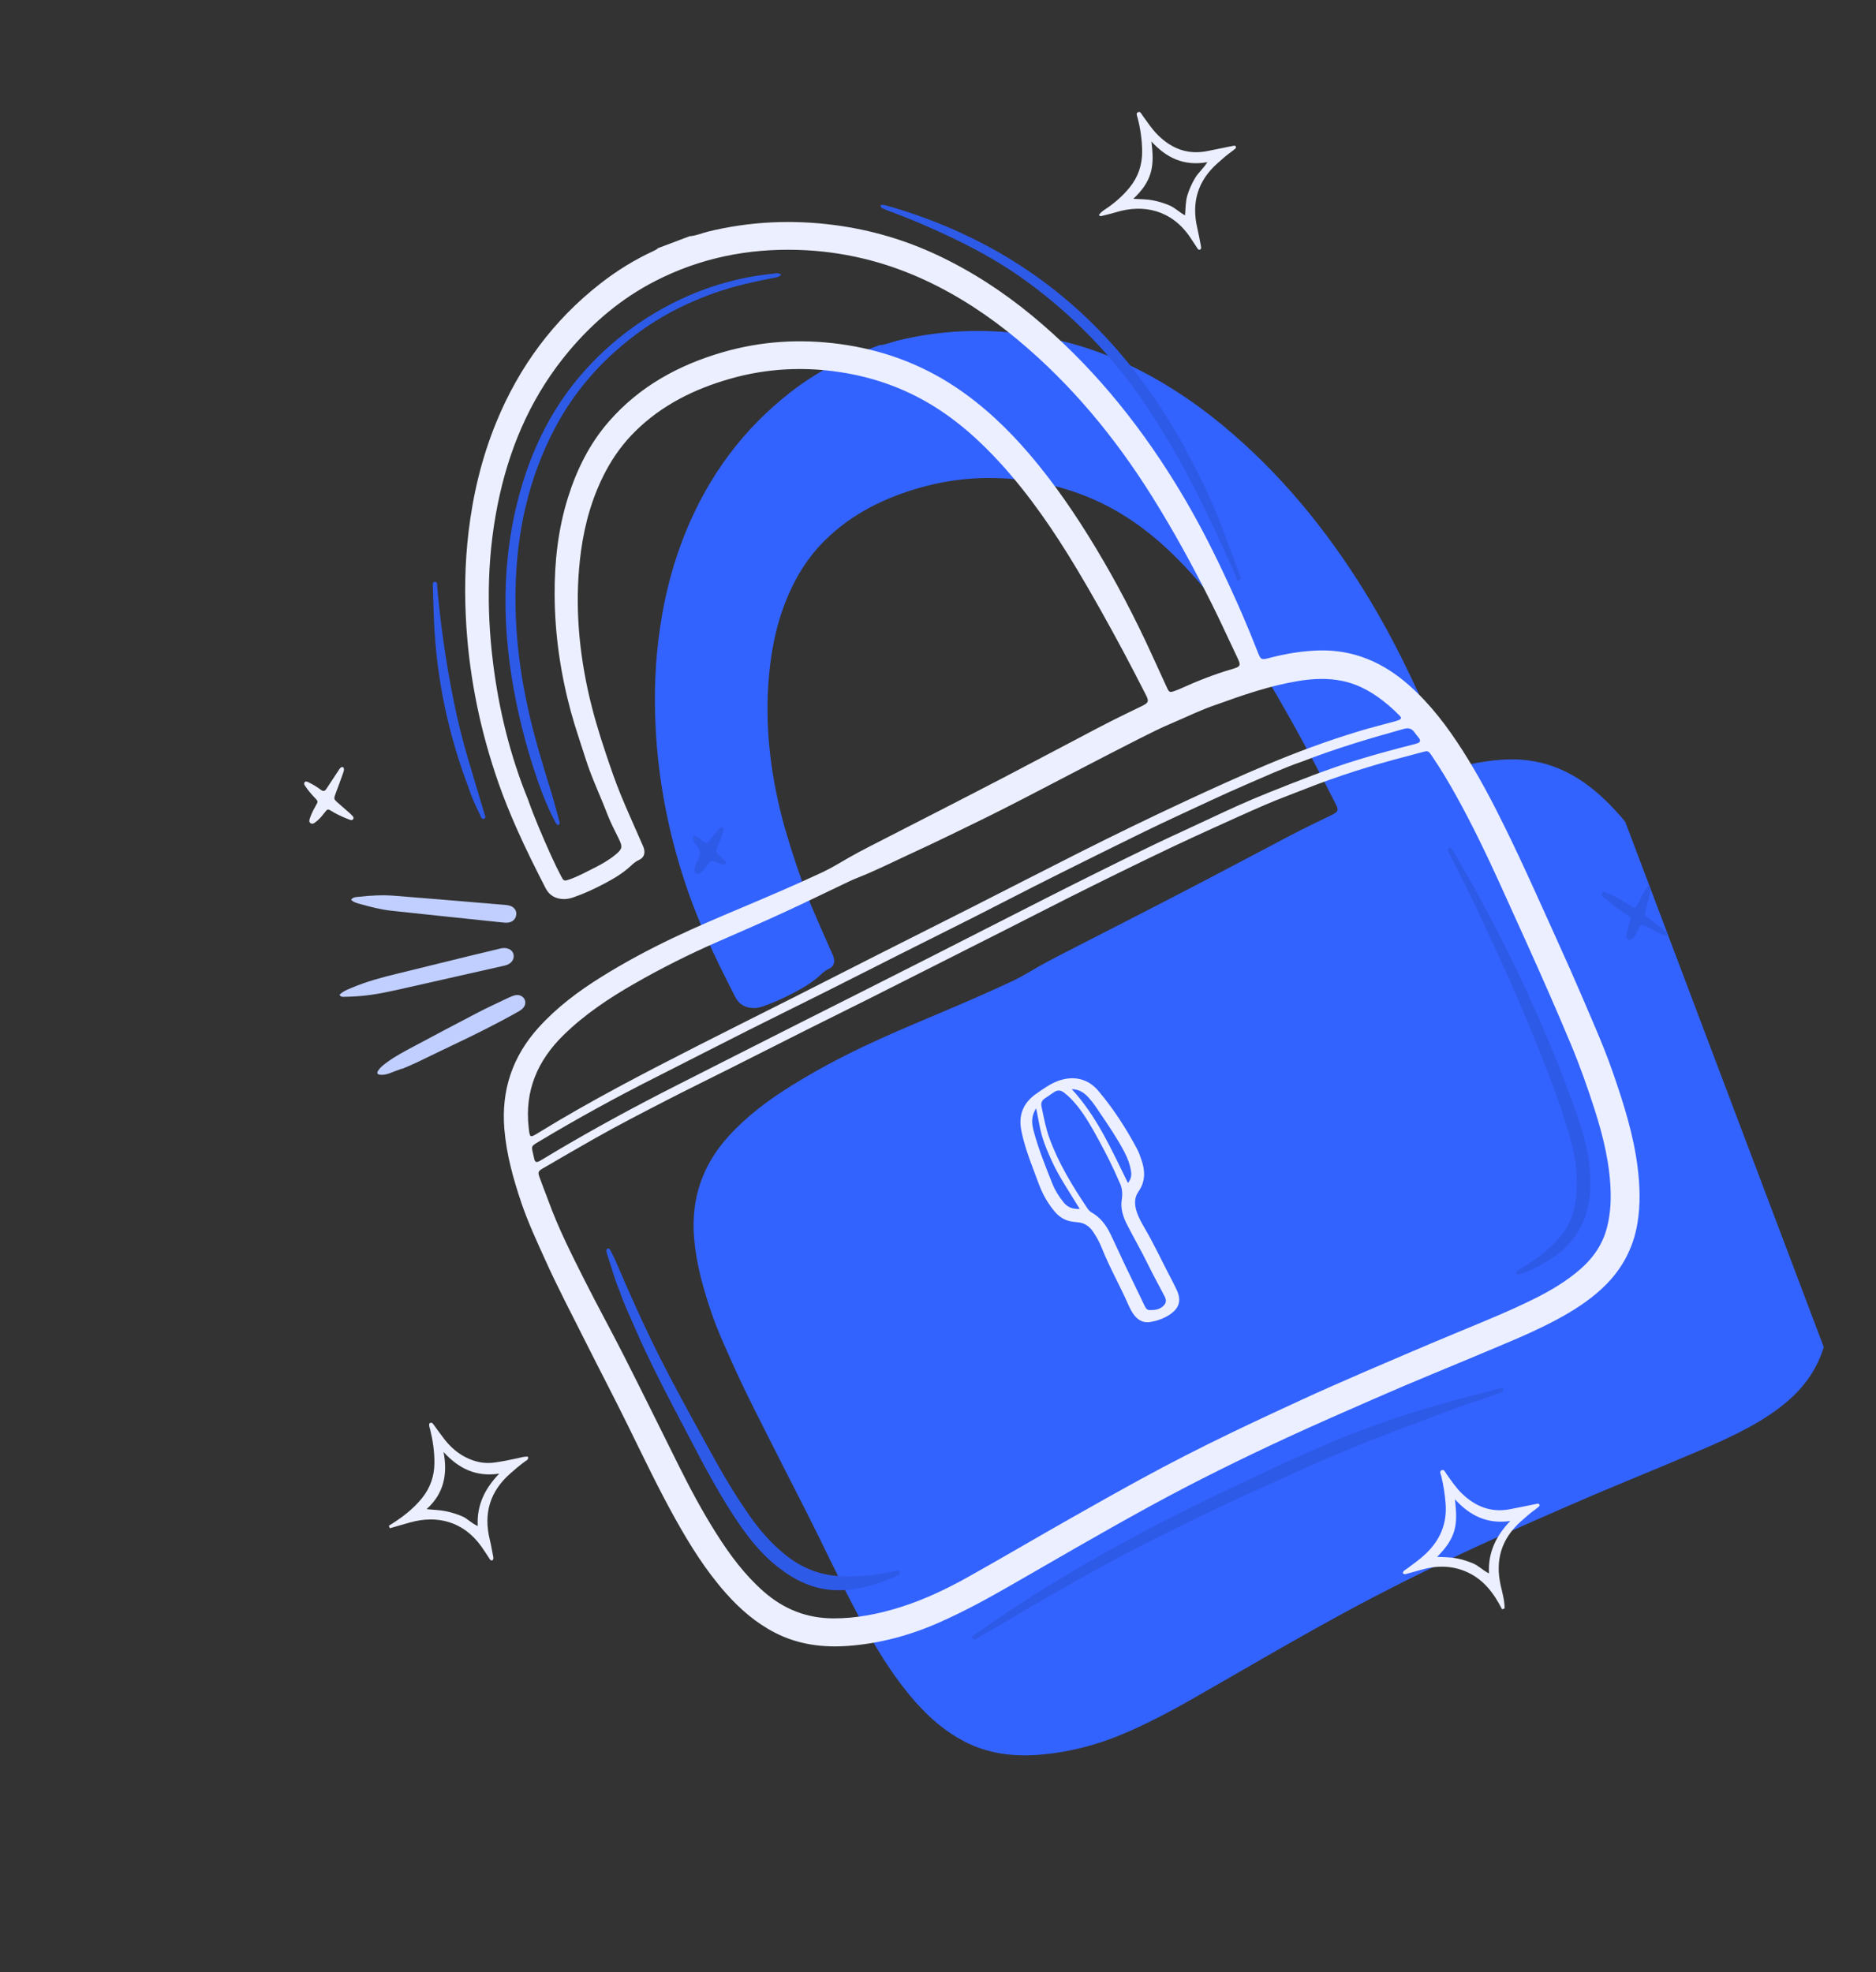 <svg xmlns="http://www.w3.org/2000/svg" width="273" height="287" viewBox="0 0 273 287" fill="none"><rect x="0" y="0" width="273" height="287" fill="#333333" stroke="none"/><g clip-path="url(#clip0_3257_319)"><path d="M130.623 49.565C129.734 49.782 128.889 50.176 127.961 50.233L123.357 51.974C123.176 52.174 122.934 52.276 122.695 52.387C119.946 53.662 117.383 55.244 114.997 57.106C108.118 62.477 103.13 69.258 99.831 77.306C97.716 82.464 96.436 87.825 95.787 93.342C95.245 97.936 95.18 102.541 95.485 107.152C96 114.931 97.594 122.487 100.164 129.838C100.952 132.088 101.856 134.295 102.823 136.48C104.121 139.409 105.551 142.271 107.013 145.119C107.558 146.18 108.466 146.671 109.647 146.698C110.148 146.71 110.62 146.591 111.089 146.43C112.676 145.884 114.19 145.175 115.666 144.388C116.999 143.678 118.299 142.909 119.408 141.865C119.765 141.529 120.121 141.219 120.587 141.008C121.287 140.691 121.511 140.125 121.329 139.382C121.267 139.131 121.148 138.893 121.044 138.654C120.025 136.318 118.968 133.998 117.995 131.643C117.185 129.682 116.5 127.671 115.821 125.656C114.775 122.555 113.838 119.432 113.147 116.234C111.706 109.565 111.246 102.845 112.161 96.058C112.712 91.972 113.839 88.053 115.78 84.395C116.922 82.242 118.354 80.296 120.101 78.579C123.97 74.774 128.681 72.46 133.817 70.988C139.12 69.47 144.529 69.18 149.989 70.03C154.342 70.709 158.448 72.084 162.28 74.254C166.514 76.653 170.094 79.841 173.339 83.424C177.549 88.074 181.056 93.232 184.276 98.595C186.682 102.602 188.945 106.69 191.154 110.808C192.202 112.761 193.212 114.735 194.223 116.708L194.363 116.982C194.837 117.91 194.755 118.12 193.826 118.583C193.122 118.934 192.411 119.272 191.703 119.614C188.779 121.022 185.919 122.557 183.05 124.073C180.006 125.681 176.963 127.288 173.911 128.88C171.175 130.308 168.43 131.72 165.685 133.132L165.35 133.304C162.552 134.744 159.747 136.169 156.949 137.61C155.027 138.602 153.084 139.56 151.204 140.627C149.924 141.354 148.688 142.137 147.344 142.767C143.484 144.579 139.566 146.253 135.64 147.908C132.226 149.348 128.818 150.793 125.473 152.389C121.948 154.07 118.514 155.916 115.197 157.977C111.814 160.079 108.641 162.444 105.962 165.419C102.18 169.618 100.544 174.512 101.004 180.138C101.309 183.855 102.297 187.403 103.484 190.903C104.45 193.752 105.724 196.478 106.96 199.22C108.774 203.243 110.826 207.147 112.804 211.088C114.884 215.234 117.039 219.342 119.083 223.506C121.286 227.993 123.438 232.505 125.872 236.873C128.007 240.705 130.324 244.417 133.25 247.715C135.308 250.035 137.625 252.038 140.398 253.465C143.761 255.195 147.379 255.656 151.102 255.373C155.685 255.024 160.055 253.839 164.271 251.977C167.82 250.411 171.214 248.568 174.567 246.64C181.416 242.701 188.239 238.716 195.176 234.932C201.654 231.397 208.266 228.135 214.961 225.04C219.126 223.114 223.335 221.282 227.538 219.44C230.42 218.177 233.315 216.939 236.225 215.744C239.714 214.311 243.184 212.84 246.661 211.38C249.263 210.288 251.839 209.148 254.32 207.804C256.545 206.599 258.671 205.246 260.556 203.537C263.453 200.911 265.266 197.708 265.903 193.839C266.344 191.162 266.259 188.495 265.934 185.823C265.357 181.088 263.921 176.571 262.377 172.09C261.558 169.713 260.613 167.38 259.621 165.064C258.476 162.392 257.342 159.715 256.163 157.057C254.428 153.145 252.654 149.251 250.889 145.353C249.502 142.287 248.079 139.24 246.597 136.218C244.725 132.401 242.736 128.651 240.447 125.065C238.241 121.609 235.787 118.351 232.7 115.613C228.932 112.27 224.606 110.358 219.473 110.516C217.101 110.589 214.777 110.977 212.484 111.567C211.096 111.925 211.106 111.937 210.57 110.575C209.9 108.872 209.216 107.177 208.488 105.496C207.32 102.797 206.093 100.128 204.812 97.481C202.918 93.565 200.855 89.743 198.565 86.045C192.896 76.892 186.131 68.671 177.796 61.79C173.562 58.294 168.988 55.318 164.016 52.981C159.304 50.766 154.351 49.314 149.175 48.624C142.933 47.793 136.752 48.068 130.623 49.565Z" fill="#3363FF"></path><path d="M100.35 34.377C101.278 34.32 102.123 33.926 103.012 33.709C109.141 32.212 115.322 31.936 121.563 32.768C126.74 33.458 131.693 34.91 136.405 37.124C141.376 39.461 145.951 42.438 150.185 45.933C158.52 52.815 165.285 61.035 170.954 70.189C173.244 73.887 175.307 77.709 177.201 81.624C178.482 84.271 179.708 86.941 180.877 89.64C181.605 91.32 182.289 93.016 182.959 94.718C183.495 96.081 183.484 96.068 184.873 95.711C187.166 95.121 189.49 94.732 191.862 94.659C196.995 94.502 201.321 96.413 205.089 99.757C208.176 102.495 210.63 105.752 212.836 109.209C215.125 112.795 217.114 116.545 218.986 120.362C220.468 123.383 221.891 126.431 223.278 129.496C225.043 133.395 226.817 137.288 228.552 141.2C229.731 143.859 230.865 146.535 232.01 149.208C233.002 151.524 233.947 153.856 234.766 156.234C236.31 160.715 237.746 165.232 238.322 169.967C238.648 172.638 238.733 175.305 238.292 177.982C237.655 181.851 235.842 185.055 232.945 187.681C231.06 189.389 228.934 190.743 226.709 191.947C224.228 193.291 221.652 194.431 219.05 195.524C215.573 196.983 212.103 198.455 208.614 199.887C205.704 201.083 202.809 202.32 199.927 203.584C195.724 205.425 191.515 207.258 187.35 209.184C180.655 212.279 174.043 215.541 167.565 219.075C160.628 222.86 153.805 226.844 146.956 230.783C143.603 232.712 140.209 234.554 136.66 236.121C132.444 237.982 128.074 239.167 123.491 239.516C119.768 239.8 116.15 239.339 112.787 237.608C110.014 236.182 107.697 234.178 105.639 231.859C102.712 228.561 100.396 224.849 98.261 221.017C95.827 216.648 93.675 212.136 91.472 207.649C89.428 203.486 87.273 199.378 85.193 195.231C83.215 191.291 81.162 187.386 79.349 183.363C78.113 180.622 76.839 177.896 75.873 175.047C74.686 171.546 73.698 167.999 73.393 164.282C72.933 158.656 74.569 153.761 78.35 149.562C81.03 146.588 84.203 144.222 87.586 142.12C90.903 140.059 94.337 138.214 97.862 136.533C101.207 134.937 104.615 133.491 108.029 132.052C111.955 130.397 115.873 128.722 119.733 126.911C121.077 126.28 122.313 125.498 123.593 124.771C125.473 123.703 127.416 122.745 129.338 121.754C132.136 120.312 134.941 118.888 137.739 117.448C140.596 115.978 143.453 114.509 146.3 113.024C149.352 111.431 152.395 109.824 155.439 108.217C158.308 106.701 161.168 105.166 164.092 103.757C164.8 103.416 165.511 103.078 166.215 102.727C167.144 102.263 167.226 102.054 166.751 101.125C165.694 99.061 164.639 96.994 163.543 94.951C161.334 90.833 159.071 86.746 156.665 82.738C153.445 77.376 149.938 72.217 145.728 67.567C142.483 63.984 138.903 60.797 134.669 58.398C130.837 56.227 126.73 54.852 122.378 54.174C116.918 53.323 111.509 53.613 106.206 55.132C101.07 56.603 96.359 58.917 92.49 62.722C90.743 64.44 89.311 66.385 88.169 68.538C86.228 72.197 85.101 76.116 84.55 80.201C83.635 86.988 84.095 93.708 85.536 100.377C86.227 103.575 87.164 106.699 88.21 109.8C88.889 111.814 89.573 113.825 90.384 115.787C91.357 118.141 92.414 120.462 93.432 122.797C93.537 123.037 93.656 123.275 93.718 123.526C93.9 124.268 93.675 124.835 92.976 125.152C92.51 125.363 92.154 125.673 91.796 126.009C90.688 127.052 89.388 127.822 88.055 128.531C86.579 129.318 85.065 130.028 83.478 130.574C83.009 130.735 82.537 130.853 82.036 130.842C80.855 130.815 79.947 130.323 79.402 129.263C77.94 126.415 76.51 123.553 75.212 120.623C74.245 118.439 73.341 116.232 72.553 113.981C69.983 106.631 68.389 99.075 67.874 91.296C67.569 86.684 67.634 82.08 68.175 77.486C68.825 71.968 70.105 66.607 72.22 61.45C75.519 53.402 80.507 46.62 87.386 41.25C89.772 39.387 92.335 37.805 95.084 36.531C95.323 36.42 95.565 36.318 95.746 36.117L100.35 34.377L100.35 34.377ZM79.77 174.665C81.23 178.7 83.161 182.523 85.087 186.343C86.956 190.048 88.96 193.683 90.835 197.384C93.493 202.629 96.091 207.904 98.709 213.169C100.411 216.595 102.212 219.966 104.261 223.199C106.209 226.274 108.362 229.181 111.121 231.606C114.018 234.153 117.354 235.498 121.239 235.516C124.623 235.532 127.891 234.877 131.092 233.864C134.544 232.771 137.805 231.215 140.954 229.449C145.73 226.771 150.451 223.997 155.211 221.291C158.803 219.25 162.403 217.224 166.028 215.243C170.285 212.916 174.607 210.715 178.978 208.604C182.402 206.951 185.85 205.35 189.302 203.758C192.427 202.316 195.58 200.934 198.74 199.57C203.256 197.622 207.776 195.685 212.319 193.803C216.045 192.259 219.785 190.75 223.394 188.943C225.747 187.766 227.997 186.426 229.987 184.687C231.887 183.027 233.252 181.037 233.87 178.562C234.27 176.961 234.419 175.342 234.39 173.7C234.316 169.503 233.33 165.469 232.066 161.51C231.033 158.277 229.899 155.078 228.584 151.934C226.466 146.869 224.255 141.848 221.993 136.847C220.742 134.078 219.491 131.31 218.233 128.545C216.256 124.202 214.186 119.907 211.869 115.734C210.773 113.761 209.61 111.829 208.344 109.962C207.852 109.237 207.796 109.233 206.968 109.457C206.209 109.661 205.451 109.874 204.689 110.069C199.634 111.367 194.668 112.942 189.812 114.859C187.951 115.594 186.069 116.281 184.231 117.071C181.551 118.223 178.899 119.44 176.242 120.644C174.331 121.511 172.425 122.387 170.531 123.288C168.015 124.485 165.507 125.7 163.006 126.926C160.446 128.182 157.891 129.449 155.344 130.73C152.357 132.234 149.384 133.763 146.402 135.274C143.449 136.771 140.492 138.259 137.537 139.752C133.908 141.584 130.284 143.424 126.651 145.247C123.517 146.82 120.369 148.368 117.234 149.941C113.602 151.764 109.979 153.606 106.347 155.432C103.272 156.978 100.178 158.486 97.117 160.061C93.561 161.891 90.004 163.721 86.523 165.691C84.012 167.112 81.518 168.562 79.026 170.016C78.286 170.449 78.247 170.574 78.529 171.363C78.926 172.47 79.357 173.566 79.773 174.667L79.77 174.665ZM76.831 116.334C77.803 119.097 78.966 121.764 80.155 124.418C80.623 125.46 81.121 126.491 81.651 127.502C82.043 128.248 82.109 128.244 82.887 127.972C84.161 127.526 85.341 126.874 86.541 126.272C87.596 125.744 88.619 125.152 89.538 124.4C90.575 123.55 90.626 123.242 90.046 122.063C89.455 120.862 88.83 119.669 88.354 118.421C87.332 115.735 86.075 113.147 85.21 110.393C84.496 108.119 83.7 105.872 83.076 103.568C81.574 98.018 80.743 92.376 80.71 86.623C80.681 81.789 81.203 77.022 82.658 72.388C83.935 68.32 85.795 64.559 88.629 61.315C93.093 56.206 98.796 53.102 105.213 51.246C110.762 49.641 116.435 49.292 122.165 50.059C128.238 50.871 133.859 52.887 138.97 56.275C143.096 59.008 146.636 62.383 149.838 66.128C153.459 70.365 156.579 74.956 159.452 79.723C162.474 84.739 165.175 89.92 167.607 95.243C168.34 96.847 169.076 98.45 169.81 100.053C170.142 100.777 170.227 100.811 171.014 100.523C171.261 100.433 171.507 100.34 171.745 100.232C174.168 99.136 176.628 98.151 179.185 97.404C180.593 96.993 180.629 96.878 180.004 95.575C178.775 93.013 177.611 90.422 176.34 87.879C173.665 82.527 170.806 77.28 167.626 72.209C162.26 63.649 155.897 55.939 148.106 49.45C143.99 46.022 139.557 43.074 134.692 40.806C128.802 38.058 122.597 36.556 116.085 36.366C108.805 36.155 101.868 37.554 95.362 40.894C90.479 43.399 86.361 46.862 82.839 51.043C77.659 57.191 74.446 64.288 72.707 72.075C70.905 80.146 70.732 88.291 71.75 96.463C72.602 103.302 74.232 109.954 76.83 116.334L76.831 116.334ZM176.948 102.564C174.764 103.29 172.71 104.328 170.595 105.217C168.995 105.889 167.438 106.668 165.888 107.451C163.022 108.9 160.173 110.383 157.321 111.859C153.653 113.758 150.002 115.688 146.32 117.558C143.487 118.998 140.623 120.379 137.763 121.767C135.994 122.626 134.214 123.461 132.428 124.285C129.9 125.452 127.411 126.709 124.817 127.732C124.421 127.889 124.026 128.052 123.642 128.234C120.445 129.752 117.267 131.311 114.051 132.789C110.865 134.254 107.648 135.652 104.434 137.055C100.284 138.866 96.245 140.896 92.318 143.147C88.609 145.272 85.068 147.631 82 150.637C78.219 154.342 76.332 158.748 76.935 164.088C77.107 165.612 77.096 165.62 78.411 164.813C85.873 160.224 93.65 156.209 101.446 152.229C106.087 149.861 110.756 147.546 115.407 145.196C119.502 143.127 123.587 141.037 127.68 138.965C132.301 136.628 136.931 134.309 141.549 131.967C146.694 129.359 151.821 126.716 156.972 124.12C162.122 121.525 167.31 119.001 172.54 116.568C176.462 114.744 180.402 112.951 184.389 111.272C188.741 109.439 193.176 107.807 197.697 106.431C199.389 105.916 201.109 105.491 202.816 105.024C203.037 104.963 203.262 104.906 203.473 104.82C203.943 104.629 203.998 104.472 203.652 104.122C203.124 103.587 202.577 103.067 202.002 102.584C200.051 100.945 197.921 99.639 195.379 99.103C193.226 98.65 191.075 98.753 188.927 99.105C184.798 99.781 180.866 101.152 176.948 102.563L176.948 102.564ZM189.536 110.809C186.953 111.684 184.147 112.967 181.318 114.187C177.979 115.627 174.694 117.194 171.393 118.72C169.726 119.49 168.07 120.281 166.421 121.086C163.624 122.452 160.833 123.832 158.045 125.216C155.52 126.469 152.998 127.726 150.483 128.999C147.589 130.465 144.711 131.962 141.815 133.426C138.217 135.244 134.607 137.037 131.006 138.849C127.377 140.676 123.756 142.521 120.123 144.342C116.403 146.206 112.664 148.036 108.947 149.908C104.323 152.238 99.718 154.605 95.096 156.941C89.536 159.751 84.079 162.75 78.731 165.945C77.069 166.937 77.322 166.64 77.734 168.602C77.85 169.156 78.071 169.221 78.587 168.926C79.27 168.536 79.935 168.115 80.611 167.713C86.503 164.212 92.526 160.953 98.641 157.859C101.506 156.409 104.369 154.952 107.233 153.501C110.332 151.931 113.431 150.362 116.532 148.797C119.487 147.305 122.446 145.822 125.401 144.331C128.531 142.751 131.661 141.17 134.788 139.583C137.652 138.13 140.512 136.668 143.374 135.211C146.352 133.694 149.329 132.174 152.312 130.664C154.797 129.407 157.285 128.153 159.781 126.916C162.571 125.533 165.36 124.15 168.167 122.806C170.799 121.547 173.461 120.355 176.097 119.107C178.882 117.789 181.688 116.511 184.548 115.37C188.902 113.632 193.256 111.889 197.751 110.525C200.356 109.736 202.977 109.017 205.616 108.355C205.838 108.299 206.061 108.24 206.276 108.163C206.69 108.015 206.757 107.755 206.491 107.412C206.271 107.127 206.032 106.856 205.827 106.562C205.436 105.999 204.951 105.889 204.29 106.073C199.426 107.43 194.582 108.844 189.535 110.81L189.536 110.809Z" fill="#EBEFFF"></path><path d="M56.588 222.033C58.383 220.929 60.059 219.689 61.398 218.033C62.622 216.52 63.211 214.801 63.217 212.866C63.222 211.221 62.988 209.611 62.594 208.019C62.554 207.861 62.498 207.706 62.471 207.545C62.438 207.354 62.402 207.136 62.644 207.053C62.826 206.99 62.955 207.123 63.052 207.256C63.598 207.991 64.121 208.742 64.682 209.463C65.641 210.692 66.795 211.669 68.251 212.298C69.427 212.806 70.624 213.011 71.892 212.845C73.03 212.697 74.153 212.468 75.273 212.221C75.778 212.11 76.279 211.95 76.814 211.969C76.978 212.395 76.63 212.517 76.42 212.666C75.669 213.198 74.98 213.801 74.289 214.405C71.31 217.01 70.334 220.228 71.273 224.047C71.46 224.807 71.587 225.582 71.737 226.351C71.787 226.604 71.874 226.865 71.648 227.087C71.348 227.125 71.27 226.885 71.147 226.7C70.786 226.155 70.436 225.603 70.058 225.071C67.422 221.362 63.587 220.485 59.751 221.536C58.739 221.813 57.734 222.111 56.726 222.4L56.587 222.033L56.588 222.033ZM62.083 219.618C63.051 219.724 63.932 219.737 64.802 219.906C65.643 220.07 66.447 220.329 67.236 220.655C68.036 220.987 68.613 221.694 69.522 222.074C69.36 219.003 70.586 216.595 72.65 214.452C69.31 214.969 66.729 213.712 64.546 211.303C65.161 214.529 64.604 217.342 62.083 219.618Z" fill="#EBEFFF"></path><path d="M218.589 234.205C217.425 231.923 215.963 229.917 213.543 228.804C211.288 227.768 208.98 227.799 206.639 228.491C206.011 228.677 205.378 228.845 204.746 229.016C204.564 229.065 204.372 229.164 204.143 228.944C204.16 228.595 204.499 228.468 204.737 228.291C205.631 227.628 206.538 226.988 207.359 226.226C209.537 224.206 210.604 221.768 210.367 218.779C210.26 217.44 210.055 216.123 209.74 214.819C209.669 214.523 209.406 214.117 209.796 213.953C210.17 213.795 210.318 214.261 210.495 214.508C211.222 215.513 211.905 216.553 212.81 217.415C214.75 219.261 217.006 220.146 219.711 219.635C220.644 219.459 221.574 219.264 222.505 219.077C222.89 219 223.274 218.915 223.66 218.842C223.785 218.819 223.927 218.801 224.009 218.939C224.093 219.081 224.004 219.19 223.908 219.276C223.762 219.406 223.607 219.528 223.447 219.642C222.699 220.175 222.015 220.785 221.33 221.395C218.465 223.949 217.545 227.091 218.401 230.795C218.649 231.872 218.951 232.945 218.957 234.066L218.589 234.206L218.589 234.205ZM219.771 221.35C216.437 221.822 213.879 220.573 211.735 218.186C211.878 219.727 212.055 221.207 211.653 222.683C211.242 224.188 210.309 225.37 209.136 226.564C210.198 226.61 211.08 226.606 211.949 226.777C212.789 226.942 213.597 227.191 214.382 227.524C215.18 227.863 215.784 228.528 216.682 228.975C216.522 225.889 217.739 223.478 219.771 221.35Z" fill="#EBEFFF"></path><path d="M242.697 135.97C242.403 136.28 242.099 136.138 241.802 135.984C241.047 135.594 240.3 135.19 239.54 134.807C238.848 134.459 238.785 134.488 238.421 135.193C238.212 135.6 238.056 136.038 237.753 136.39C237.563 136.611 237.355 136.882 237.018 136.756C236.682 136.63 236.669 136.294 236.715 136.003C236.781 135.585 236.89 135.172 237.001 134.763C237.353 133.459 237.595 133.718 236.277 132.836C235.351 132.217 234.467 131.545 233.621 130.823C233.362 130.602 232.895 130.334 233.103 129.981C233.374 129.519 233.808 129.925 234.129 130.066C235.239 130.553 236.275 131.18 237.303 131.82C237.962 132.23 237.963 132.221 238.316 131.558C238.7 130.836 239.091 130.118 239.479 129.398C239.605 129.165 239.762 128.958 239.991 128.813L240.199 129.364C240.108 130.337 239.816 131.266 239.552 132.201C239.282 133.155 239.278 133.159 240.051 133.721C240.943 134.37 241.825 135.027 242.626 135.786L242.695 135.969L242.697 135.97Z" fill="#2E5AE8"></path><path d="M197.915 208.214C203.526 206.084 208.634 204.533 213.812 203.2C215.112 202.866 216.413 202.526 217.713 202.188C217.84 202.155 217.964 202.106 218.093 202.09C218.338 202.061 218.684 201.906 218.767 202.24C218.85 202.57 218.469 202.624 218.241 202.705C216.944 203.163 215.674 203.703 214.34 204.059C213.992 204.151 213.649 204.267 213.311 204.394C208.646 206.15 203.957 207.846 199.327 209.689C195.553 211.19 191.796 212.742 188.111 214.462C185.053 215.89 181.95 217.22 178.898 218.661C175.314 220.354 171.748 222.085 168.203 223.862C161.842 227.051 155.648 230.54 149.512 234.136C147.221 235.478 144.936 236.83 142.63 238.143C142.283 238.34 141.793 238.916 141.479 238.426C141.257 238.081 141.944 237.822 142.271 237.588C148.169 233.368 154.346 229.593 160.659 226.031C164.513 223.856 168.428 221.798 172.382 219.815C175.281 218.361 178.215 216.976 181.149 215.592C184.141 214.18 187.128 212.75 190.162 211.431C192.927 210.23 195.669 208.965 197.915 208.214Z" fill="#2E5AE8"></path><path d="M178.519 78.602C179.131 80.222 179.751 81.839 180.349 83.464C180.466 83.782 180.748 84.279 180.375 84.435C179.941 84.616 179.896 84.035 179.768 83.74C178.104 79.906 176.351 76.115 174.481 72.376C172.096 67.607 169.466 62.986 166.469 58.575C161.854 51.779 156.214 45.962 149.594 41.093C146.185 38.586 142.517 36.504 138.703 34.676C135.603 33.191 132.447 31.831 129.214 30.655C128.878 30.533 128.555 30.372 128.238 30.206C128.178 30.175 128.146 30.038 128.152 29.953C128.159 29.846 128.268 29.779 128.365 29.791C128.59 29.817 128.817 29.855 129.034 29.917C142.281 33.697 153.581 40.558 162.635 50.981C166.511 55.443 169.8 60.297 172.593 65.497C174.868 69.732 176.953 74.05 178.518 78.603L178.519 78.602Z" fill="#2E5AE8"></path><path d="M159.901 31.314C160.268 30.767 160.797 30.491 161.267 30.162C162.428 29.347 163.465 28.406 164.365 27.309C165.625 25.777 166.212 24.022 166.205 22.051C166.2 20.374 165.957 18.732 165.539 17.112C165.47 16.843 165.262 16.48 165.611 16.326C165.954 16.175 166.097 16.578 166.259 16.799C166.972 17.774 167.629 18.791 168.493 19.65C170.508 21.649 172.872 22.564 175.728 21.978C176.626 21.794 177.525 21.613 178.424 21.431C178.778 21.36 179.13 21.285 179.485 21.22C179.611 21.197 179.752 21.179 179.834 21.316C179.918 21.459 179.829 21.567 179.734 21.654C179.588 21.784 179.433 21.906 179.273 22.02C178.524 22.553 177.839 23.163 177.155 23.774C174.289 26.33 173.367 29.475 174.231 33.178C174.438 34.068 174.598 34.97 174.771 35.868C174.801 36.026 174.812 36.229 174.65 36.312C174.415 36.43 174.305 36.219 174.2 36.061C173.856 35.544 173.526 35.02 173.176 34.507C170.45 30.516 166.367 29.672 162.387 30.891C161.668 31.111 160.932 31.274 160.202 31.456C160.155 31.467 160.09 31.406 159.902 31.314L159.901 31.314ZM167.56 20.589C167.739 22.158 167.876 23.647 167.455 25.13C167.037 26.603 166.136 27.779 164.93 28.935C166.001 28.995 166.883 28.98 167.752 29.151C168.592 29.315 169.401 29.56 170.187 29.894C170.989 30.235 171.606 30.884 172.452 31.339C172.534 30.301 172.514 29.356 172.785 28.442C173.048 27.558 173.43 26.737 173.892 25.939C174.359 25.132 175.114 24.543 175.693 23.601C172.276 24.212 169.716 22.958 167.561 20.588L167.56 20.589Z" fill="#EBEFFF"></path><path d="M49.403 144.776C49.871 144.272 50.51 144.034 51.124 143.772C53.333 142.83 55.644 142.218 57.971 141.654C61.473 140.806 64.97 139.934 68.469 139.078C69.901 138.727 71.335 138.39 72.769 138.045C72.833 138.03 72.895 138.011 72.96 137.999C73.866 137.833 74.614 138.228 74.739 138.938C74.866 139.661 74.36 140.31 73.46 140.514C68.86 141.558 64.255 142.584 59.655 143.633C57.099 144.215 54.548 144.823 51.92 144.989C51.332 145.026 50.742 145.057 50.153 145.064C49.907 145.067 49.623 145.121 49.403 144.777L49.403 144.776Z" fill="#C0CFFF"></path><path d="M58.46 155.522C57.847 155.754 57.237 155.989 56.622 156.215C56.218 156.364 55.796 156.435 55.368 156.409C54.901 156.381 54.792 156.156 55.054 155.764C55.368 155.295 55.82 154.962 56.267 154.629C57.506 153.705 58.874 152.995 60.23 152.271C63.29 150.638 66.353 149.007 69.432 147.41C70.971 146.612 72.547 145.886 74.113 145.14C74.406 145.001 74.721 144.884 75.039 144.823C75.604 144.715 76.128 144.994 76.349 145.462C76.548 145.887 76.437 146.409 76.025 146.797C75.838 146.974 75.609 147.113 75.382 147.241C72.245 149.01 69.021 150.609 65.766 152.149C64.021 152.975 62.292 153.835 60.548 154.663C59.868 154.986 59.167 155.265 58.476 155.563C58.471 155.549 58.465 155.535 58.459 155.521L58.46 155.522Z" fill="#C0CFFF"></path><path d="M51.092 130.942C51.391 130.53 51.774 130.557 52.119 130.517C53.88 130.311 55.651 130.217 57.418 130.357C62.643 130.77 67.866 131.214 73.09 131.651C73.448 131.681 73.813 131.706 74.158 131.797C74.813 131.971 75.188 132.498 75.131 133.088C75.069 133.737 74.587 134.211 73.893 134.266C73.602 134.289 73.304 134.259 73.012 134.229C67.668 133.67 62.324 133.116 56.982 132.54C55.415 132.372 53.891 131.969 52.377 131.548C51.949 131.43 51.488 131.33 51.093 130.942L51.092 130.942Z" fill="#C0CFFF"></path><path d="M68.225 114.72C65.2 106.823 63.49 98.609 63.143 90.114C63.081 88.579 63.034 87.044 62.996 85.51C62.988 85.204 62.866 84.713 63.268 84.68C63.713 84.643 63.603 85.149 63.63 85.444C64.108 90.851 64.869 96.217 65.926 101.54C66.543 104.648 67.294 107.725 68.206 110.76C68.967 113.292 69.724 115.826 70.476 118.36C70.555 118.629 70.78 119.027 70.448 119.15C70.05 119.298 69.968 118.821 69.838 118.547C69.247 117.309 68.636 116.079 68.224 114.721L68.225 114.72Z" fill="#2E5AE8"></path><path d="M50.045 111.844C50.082 112.066 50.007 112.286 49.93 112.498C49.578 113.481 49.228 114.465 48.855 115.44C48.55 116.24 48.549 116.29 49.198 116.856C49.739 117.328 50.28 117.798 50.818 118.272C50.965 118.401 51.108 118.536 51.24 118.68C51.37 118.823 51.529 118.987 51.401 119.194C51.275 119.398 51.058 119.351 50.873 119.283C50.108 118.997 49.362 118.665 48.646 118.272C48.56 118.225 48.48 118.168 48.396 118.117C47.678 117.684 47.673 117.681 47.168 118.345C46.79 118.842 46.383 119.308 45.874 119.675C45.657 119.832 45.422 119.981 45.165 119.772C44.951 119.6 45.006 119.351 45.077 119.137C45.291 118.483 45.595 117.87 45.938 117.273C46.316 116.618 46.314 116.613 45.764 116.049C45.262 115.533 44.812 114.977 44.408 114.383C44.297 114.219 44.186 114.032 44.328 113.846C44.481 113.648 44.688 113.745 44.862 113.829C45.512 114.139 46.128 114.511 46.701 114.944C47.048 115.205 47.277 115.136 47.5 114.792C48.069 113.915 48.651 113.046 49.228 112.175C49.354 111.986 49.456 111.768 49.668 111.66C49.844 111.571 49.979 111.638 50.045 111.843L50.045 111.844Z" fill="#EBEFFF"></path><path d="M105.573 125.354C105.705 125.709 105.553 125.878 105.277 125.83C104.928 125.768 104.593 125.623 104.259 125.496C103.485 125.203 103.486 125.197 102.968 125.876C102.671 126.266 102.404 126.679 102.007 126.982C101.791 127.147 101.552 127.283 101.29 127.118C101.072 126.981 101.07 126.731 101.085 126.501C101.117 126.036 101.271 125.597 101.503 125.205C101.949 124.453 102.028 123.768 101.365 123.089C101.116 122.835 100.974 122.489 100.871 122.142C100.824 121.984 100.788 121.811 100.949 121.699C101.103 121.59 101.269 121.66 101.402 121.752C101.724 121.974 102.047 122.198 102.349 122.445C102.704 122.734 102.984 122.7 103.249 122.325C103.684 121.71 104.16 121.129 104.69 120.594C104.829 120.455 105.002 120.302 105.203 120.425C105.405 120.548 105.349 120.778 105.287 120.959C105.099 121.514 104.91 122.07 104.687 122.613C104.076 124.105 103.943 123.774 105.133 124.9C105.298 125.056 105.449 125.226 105.573 125.354Z" fill="#2E5AE8"></path><path d="M150.404 170.245C149.689 168.385 149.025 166.508 148.631 164.548C148.178 162.292 148.892 160.493 150.79 159.174C151.811 158.465 152.81 157.72 154.002 157.293C156.253 156.485 158.339 156.962 159.865 158.781C162.056 161.391 163.899 164.243 165.494 167.25C165.752 167.737 165.923 168.273 166.107 168.797C166.664 170.387 166.694 171.943 165.684 173.389C165.036 174.316 165.088 175.285 165.402 176.293C165.686 177.207 166.169 178.027 166.642 178.843C167.906 181.019 168.971 183.297 170.131 185.525C170.508 186.249 170.892 186.97 171.236 187.71C171.954 189.258 171.618 190.388 170.183 191.333C169.349 191.882 168.429 192.204 167.449 192.379C166.521 192.545 165.779 192.233 165.176 191.54C164.742 191.04 164.451 190.446 164.19 189.853C162.965 187.076 161.458 184.431 160.333 181.606C160.01 180.791 159.585 180.014 159.09 179.278C158.524 178.437 157.782 177.926 156.751 177.866C156.555 177.855 156.362 177.817 156.166 177.796C155.066 177.676 154.192 177.16 153.487 176.321C152.64 175.312 151.958 174.201 151.449 172.991C151.07 172.089 150.75 171.161 150.403 170.245L150.404 170.245ZM162.928 172.106C161.922 169.737 160.886 167.735 159.806 165.756C158.915 164.122 158.001 162.497 156.842 161.026C156.252 160.278 155.604 159.593 154.848 159.007C154.375 158.639 153.902 158.595 153.401 158.929C152.938 159.239 152.477 159.552 152.018 159.867C151.593 160.158 151.457 160.531 151.566 161.052C151.885 162.588 152.171 164.125 152.707 165.61C154.04 169.302 156.078 172.605 158.243 175.844C158.41 176.093 158.605 176.304 158.867 176.454C160.111 177.162 160.94 178.245 161.553 179.498C162.27 180.964 162.931 182.457 163.633 183.932C164.603 185.967 165.589 187.993 166.564 190.025C166.711 190.331 166.878 190.635 167.253 190.648C167.946 190.671 168.636 190.613 169.196 190.134C169.714 189.691 169.791 189.257 169.477 188.655C168.663 187.091 167.807 185.546 167.033 183.962C166.072 181.993 164.97 180.101 163.978 178.15C163.406 177.023 163.04 175.803 163.244 174.552C163.409 173.547 163.239 172.682 162.927 172.107L162.928 172.106ZM155.96 158.489C159.71 162.576 161.782 167.406 164.142 172.157C164.579 171.614 164.679 171.1 164.6 170.526C164.461 169.51 164.101 168.571 163.633 167.666C162.642 165.748 161.424 163.971 160.222 162.184C159.658 161.344 159.111 160.489 158.425 159.74C157.825 159.085 157.149 158.544 155.959 158.49L155.96 158.489ZM157.127 175.935C156.353 174.687 155.666 173.587 154.988 172.48C154.29 171.34 153.621 170.182 153.068 168.963C152.529 167.776 152.006 166.593 151.639 165.329C151.274 164.07 151.102 162.769 150.779 161.287C150.034 162.457 150.132 163.464 150.397 164.488C151.085 167.148 152.128 169.684 153.133 172.232C153.529 173.236 154.106 174.149 154.79 174.989C155.343 175.669 156.053 175.977 157.127 175.935Z" fill="#EBEFFF"></path><path d="M90.217 187.998C89.459 186.285 89.006 184.437 88.389 182.646C88.325 182.461 88.273 182.269 88.25 182.077C88.231 181.918 88.25 181.739 88.462 181.698C88.609 181.669 88.72 181.756 88.78 181.874C89.05 182.397 89.337 182.913 89.567 183.452C91.593 188.2 93.694 192.915 96.015 197.527C98.367 202.196 100.918 206.759 103.43 211.344C105.174 214.528 107.022 217.646 109.109 220.62C110.599 222.745 112.296 224.672 114.333 226.305C116.714 228.213 119.394 229.269 122.455 229.377C124.925 229.464 127.366 229.249 129.782 228.72C129.91 228.692 130.035 228.64 130.164 228.629C130.439 228.606 130.821 228.422 130.921 228.81C131.011 229.159 130.629 229.278 130.37 229.394C127.586 230.633 124.71 231.5 121.626 231.414C118.407 231.326 115.683 229.992 113.202 228.049C110.508 225.938 108.495 223.257 106.656 220.418C104.27 216.738 102.23 212.865 100.209 208.981C98.775 206.228 97.306 203.494 95.92 200.718C94.621 198.118 93.349 195.503 92.211 192.825C91.534 191.231 90.758 189.68 90.217 188L90.217 187.998Z" fill="#2E5AE8"></path><path d="M227.776 157.554C228.733 160.091 229.703 162.623 230.432 165.24C231.235 168.127 231.655 171.048 231.34 174.058C230.932 177.954 229.109 180.974 225.834 183.131C224.543 183.981 223.185 184.701 221.735 185.242C221.52 185.322 221.301 185.393 221.08 185.45C220.914 185.493 220.726 185.474 220.648 185.313C220.568 185.148 220.674 184.997 220.823 184.902C221.155 184.693 221.49 184.487 221.828 184.286C223.7 183.173 225.4 181.85 226.839 180.207C228.149 178.711 228.938 176.977 229.24 175.023C229.698 172.067 229.425 169.162 228.662 166.284C227.385 161.472 225.564 156.85 223.72 152.24C222.421 148.996 221.064 145.774 219.656 142.576C218.327 139.558 216.891 136.589 215.517 133.591C214.251 130.83 212.887 128.117 211.517 125.406C211.326 125.028 211.101 124.664 210.93 124.277C210.808 124.001 210.482 123.632 210.874 123.418C211.188 123.246 211.35 123.663 211.494 123.904C212.062 124.858 212.623 125.816 213.172 126.781C215.044 130.075 216.842 133.41 218.559 136.787C219.728 139.086 220.86 141.404 221.942 143.747C224.038 148.286 226.008 152.876 227.775 157.554L227.776 157.554Z" fill="#2E5AE8"></path><path d="M81.29 120.064C80.941 120.012 80.85 119.709 80.716 119.456C79.351 116.873 78.39 114.124 77.502 111.356C76.744 108.995 76.102 106.593 75.55 104.172C73.188 93.797 72.7 83.396 75.31 72.983C77.222 65.359 80.636 58.504 86.15 52.79C89.757 49.053 93.901 46.052 98.583 43.775C102.967 41.643 107.573 40.337 112.414 39.84C112.81 39.8 113.24 39.638 113.676 39.969C113.335 40.357 112.895 40.379 112.502 40.456C110.7 40.81 108.904 41.185 107.13 41.661C104.303 42.419 101.582 43.456 98.952 44.742C95.451 46.453 92.287 48.657 89.395 51.256C85.873 54.421 82.989 58.084 80.775 62.266C76.86 69.658 75.172 77.588 75.022 85.883C74.91 91.997 75.65 98.015 77.024 103.964C77.907 107.787 79.057 111.533 80.214 115.278C80.638 116.651 80.993 118.044 81.375 119.43C81.435 119.645 81.521 119.875 81.291 120.064L81.29 120.064Z" fill="#2E5AE8"></path></g><defs><clipPath id="clip0_3257_319"><rect width="204.517" height="228.725" fill="white" transform="translate(0 72.302) rotate(-20.703)"></rect></clipPath></defs></svg>